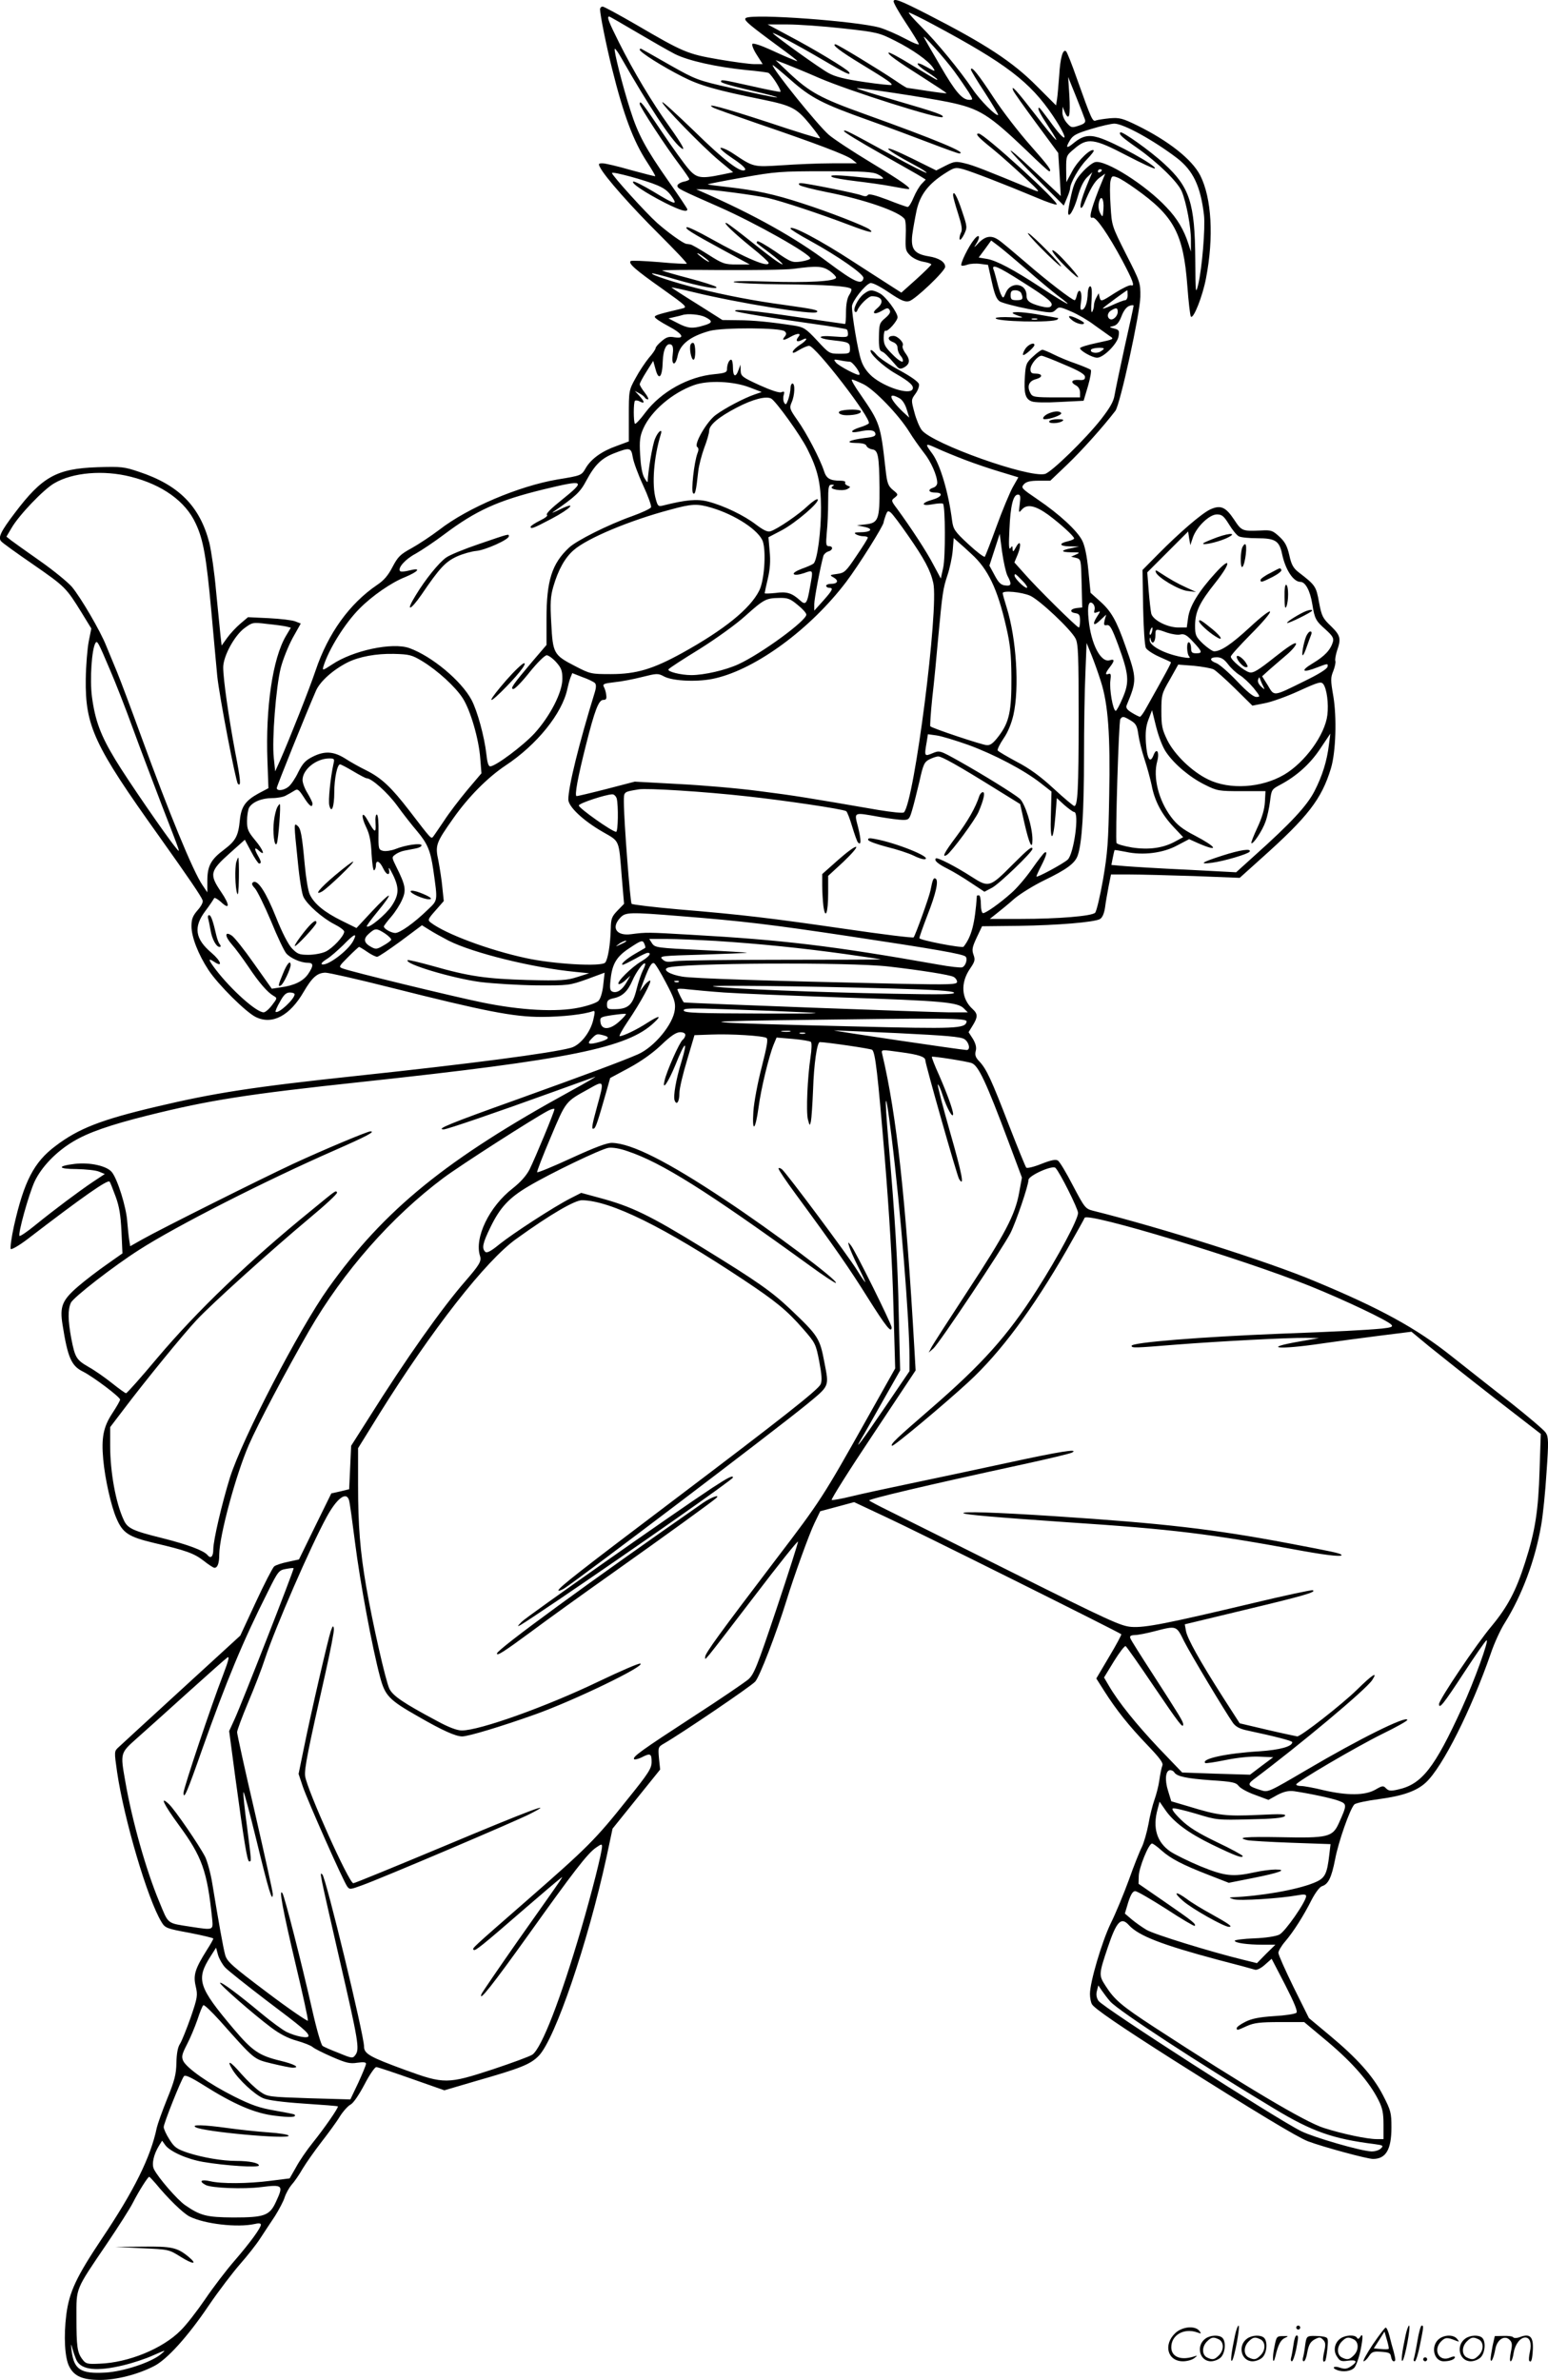 <?xml version="1.0" encoding="UTF-8"?>
<svg xmlns="http://www.w3.org/2000/svg" version="1.0" viewBox="0 0 780.476 1199.732" preserveAspectRatio="xMidYMid meet">
  <g transform="translate(-0.459,1200.325) scale(0.1,-0.1)" fill="#000000" stroke="none">
    <path d="M4510 11996 c0 -8 27 -56 61 -107 34 -51 63 -99 66 -107 4 -8 -25 3 -68 26 -41 22 -99 47 -129 56 -118 33 -635 71 -674 49 -14 -8 4 -25 110 -104 168 -124 166 -123 124 -105 -19 7 -71 30 -114 50 -44 20 -83 33 -88 28 -4 -4 5 -29 22 -55 l30 -47 -43 0 c-23 0 -104 11 -180 24 -156 27 -176 35 -417 176 -85 49 -160 90 -167 90 -7 0 -13 -6 -13 -14 0 -26 31 -182 61 -301 57 -229 106 -362 176 -469 24 -37 43 -69 41 -71 -2 -1 -57 13 -123 31 -65 19 -130 34 -142 34 -21 0 -23 -2 -12 -22 24 -47 158 -198 297 -336 79 -79 142 -145 139 -148 -2 -2 -66 1 -140 8 -75 6 -139 9 -143 5 -12 -12 23 -43 159 -139 125 -89 129 -93 101 -100 -118 -28 -139 -34 -138 -43 1 -6 31 -26 67 -45 74 -39 89 -66 32 -57 -28 5 -41 1 -65 -20 -16 -13 -30 -29 -30 -35 0 -5 -15 -28 -34 -49 -18 -22 -49 -68 -67 -102 -34 -61 -34 -64 -34 -191 l0 -128 -62 -23 c-74 -26 -128 -65 -155 -111 -22 -38 -22 -38 -144 -58 -193 -33 -451 -142 -594 -253 -41 -31 -104 -73 -140 -93 -57 -31 -69 -43 -96 -94 -22 -43 -44 -69 -79 -92 -138 -94 -246 -243 -309 -430 -32 -95 -130 -342 -180 -456 l-24 -53 -7 68 c-10 91 11 357 35 453 11 43 38 110 60 151 l41 73 -28 11 c-15 6 -75 13 -133 16 l-105 5 -39 -33 c-21 -18 -51 -50 -66 -71 l-28 -39 -6 53 c-3 29 -13 129 -22 221 -8 93 -24 202 -34 244 -48 184 -153 291 -355 358 -74 25 -89 27 -210 23 -205 -7 -278 -48 -416 -231 -70 -92 -85 -123 -69 -142 6 -8 80 -61 163 -118 160 -111 165 -116 243 -242 l49 -80 -13 -65 c-7 -36 -14 -121 -15 -190 -3 -237 42 -334 368 -790 150 -211 213 -303 221 -325 4 -9 -7 -30 -25 -50 -25 -29 -31 -45 -31 -81 0 -54 34 -142 86 -221 48 -73 190 -214 239 -237 83 -40 171 7 241 128 42 72 68 95 109 96 17 0 163 -33 325 -74 484 -122 624 -149 765 -149 104 0 217 13 259 29 11 4 11 -4 2 -43 -15 -65 -67 -130 -114 -142 -99 -27 -513 -81 -1077 -141 -526 -56 -718 -86 -1010 -155 -280 -66 -394 -110 -511 -199 -108 -81 -158 -177 -209 -403 -13 -59 -20 -112 -16 -116 4 -4 41 17 82 48 284 218 405 302 416 292 3 -3 16 -36 30 -74 19 -51 26 -95 30 -178 l5 -110 -78 -55 c-43 -30 -109 -80 -146 -112 -80 -69 -93 -101 -78 -193 26 -165 44 -207 103 -236 53 -27 187 -128 187 -141 0 -6 -18 -37 -39 -69 -45 -68 -56 -123 -46 -232 9 -100 40 -236 66 -296 32 -76 61 -95 191 -126 162 -38 201 -52 250 -90 24 -19 48 -35 54 -35 16 0 24 24 24 68 1 94 83 399 149 551 46 106 187 372 304 576 173 299 415 574 677 770 90 67 457 302 528 339 17 9 32 12 32 8 0 -13 -96 -244 -125 -303 -17 -33 -46 -65 -85 -96 -119 -92 -195 -250 -165 -342 8 -26 -4 -45 -75 -127 -116 -133 -297 -388 -486 -689 l-89 -140 -5 -110 -5 -109 -45 -11 -45 -10 -82 -167 -81 -166 -55 -12 c-30 -6 -61 -16 -70 -23 -8 -7 -50 -88 -93 -181 l-78 -168 -296 -271 c-162 -148 -305 -280 -317 -291 -23 -21 -23 -21 -8 -126 35 -238 154 -642 224 -756 18 -30 26 -33 140 -54 67 -13 121 -26 121 -29 0 -4 -14 -29 -32 -57 -59 -94 -70 -126 -57 -182 11 -47 10 -57 -25 -159 -21 -59 -45 -119 -54 -133 -11 -16 -17 -49 -18 -95 -1 -58 -9 -90 -47 -183 -25 -62 -48 -127 -52 -145 -31 -149 -115 -318 -277 -559 -128 -192 -164 -267 -179 -382 -14 -110 -8 -220 15 -263 25 -49 68 -67 156 -67 80 0 188 27 270 69 66 33 171 149 277 306 51 75 123 169 159 210 36 41 82 99 101 129 20 30 53 81 74 112 20 32 43 75 49 95 7 21 23 49 35 63 13 14 38 50 55 80 18 30 61 91 95 135 34 44 77 102 93 129 17 27 42 54 54 60 14 7 42 48 70 101 26 50 53 89 60 88 7 0 87 -27 178 -59 l165 -58 160 47 c227 65 274 84 316 127 83 86 247 569 341 999 l31 146 120 149 120 149 -6 57 c-5 56 -4 57 27 75 88 51 435 286 458 311 23 25 106 242 158 409 35 115 115 337 141 390 l29 60 86 23 85 23 164 -77 c141 -65 1174 -580 1183 -589 2 -2 -25 -53 -61 -113 l-65 -110 40 -63 c61 -96 124 -175 216 -271 64 -67 83 -92 77 -105 -4 -10 -11 -43 -15 -73 -4 -30 -16 -75 -25 -100 -9 -25 -23 -80 -30 -122 -8 -42 -23 -94 -33 -115 -11 -21 -41 -96 -66 -167 -26 -71 -67 -170 -92 -220 -44 -92 -104 -294 -104 -354 0 -18 4 -42 10 -52 11 -21 144 -112 410 -281 414 -262 625 -389 679 -410 77 -29 299 -89 328 -89 65 0 93 47 93 159 0 74 -3 85 -42 161 -50 97 -130 187 -272 305 l-102 85 -77 155 c-42 86 -77 164 -77 174 0 9 15 35 34 57 42 49 94 131 134 211 19 36 40 64 52 68 32 10 48 44 66 135 16 87 75 255 97 277 7 7 63 19 125 27 120 16 190 41 236 84 84 78 228 365 327 650 17 51 49 121 71 155 86 138 153 316 183 492 9 50 21 169 27 266 11 156 10 179 -4 200 -8 13 -87 80 -174 149 -88 68 -224 176 -304 239 -175 139 -357 239 -687 376 -235 99 -773 269 -1118 355 -38 10 -42 15 -101 127 -33 64 -67 121 -76 126 -11 7 -35 2 -83 -17 -37 -15 -71 -23 -76 -19 -4 4 -43 100 -87 213 -89 231 -113 283 -149 322 -20 20 -24 33 -19 53 5 18 0 37 -14 61 l-22 34 21 34 c26 42 26 58 0 82 -58 52 -63 133 -13 205 24 35 26 44 17 69 -9 25 -7 38 16 87 l27 57 185 2 c197 3 378 18 409 34 12 7 21 26 26 58 3 26 12 74 18 107 l12 60 94 0 c52 0 199 -4 325 -8 l230 -9 110 99 c234 209 303 298 350 453 25 83 30 257 12 364 -14 80 -14 93 0 127 8 21 13 44 10 51 -2 7 2 30 9 52 21 60 17 76 -31 123 -41 39 -47 50 -60 120 -15 82 -18 86 -105 153 -25 20 -35 38 -45 85 -11 47 -22 67 -50 93 -34 31 -41 34 -93 31 -95 -4 -97 -3 -136 56 -42 63 -68 74 -120 50 -44 -21 -155 -117 -261 -224 l-80 -81 3 -187 c2 -103 8 -196 14 -206 5 -10 35 -30 66 -44 32 -14 58 -26 60 -28 3 -3 -29 -61 -125 -232 -13 -24 -27 -43 -31 -43 -4 0 -22 9 -40 20 -25 15 -32 25 -27 38 52 125 52 135 -6 298 -45 129 -72 176 -127 225 l-49 44 -11 112 c-7 73 -18 126 -31 151 -25 50 -115 133 -224 207 -82 56 -86 59 -70 77 12 13 31 18 75 18 l58 0 87 83 c71 68 178 187 241 269 24 30 125 495 126 575 1 71 -1 76 -72 215 -72 143 -72 143 -78 244 -4 56 -4 113 0 127 6 24 9 25 33 16 15 -5 56 -31 92 -57 195 -138 242 -226 262 -490 6 -81 14 -151 18 -155 13 -13 59 103 76 193 40 206 29 404 -29 519 -42 81 -158 173 -318 252 -74 36 -89 40 -138 36 -30 -3 -62 -8 -70 -11 -17 -7 -21 1 -97 214 -24 69 -48 129 -53 134 -16 16 -30 -32 -35 -121 -4 -48 -8 -102 -11 -120 l-5 -31 -97 97 c-122 123 -258 212 -555 364 -133 68 -167 81 -167 63z m201 -117 c366 -196 487 -288 602 -459 88 -132 73 -152 -18 -24 -26 35 -48 64 -51 64 -11 0 0 -24 46 -94 71 -108 47 -86 -65 59 -94 121 -125 156 -112 122 3 -9 56 -83 117 -166 l110 -149 7 -108 6 -109 -139 130 c-165 155 -147 121 30 -54 l124 -124 16 38 c9 20 16 43 16 49 1 28 45 105 82 143 23 24 40 45 37 48 -13 13 -78 -49 -107 -102 l-31 -58 -1 67 c0 66 0 67 42 102 65 56 98 52 264 -35 75 -39 138 -68 141 -65 13 12 -206 133 -284 156 -50 15 -81 8 -123 -26 -38 -32 -45 -28 -21 12 15 25 33 35 107 57 49 15 102 27 117 27 46 0 198 -84 315 -173 82 -63 120 -142 137 -289 7 -65 -10 -268 -29 -348 -13 -53 -14 -48 -15 125 -2 284 -28 365 -156 482 -71 66 -214 167 -222 159 -9 -9 8 -25 90 -82 100 -71 200 -168 220 -216 23 -55 47 -183 46 -247 l0 -56 -13 40 c-22 69 -56 127 -110 183 -105 113 -308 241 -360 228 -13 -3 -41 -25 -63 -49 -33 -36 -44 -58 -57 -115 -9 -39 -16 -79 -16 -89 0 -37 30 12 49 81 12 43 29 78 46 95 l27 26 -17 -40 c-31 -74 -47 -125 -42 -137 2 -7 10 0 17 17 30 74 53 114 79 133 l28 20 -33 -81 c-41 -106 -51 -149 -31 -141 17 6 79 -84 150 -216 53 -100 65 -132 45 -125 -8 3 -45 -15 -83 -39 -68 -44 -70 -44 -76 -23 l-5 22 -12 -22 c-7 -12 -12 -30 -12 -40 0 -10 -4 -24 -9 -32 -5 -7 -6 17 -3 58 3 49 1 71 -7 71 -6 0 -11 -15 -12 -32 -1 -47 -12 -81 -28 -86 -10 -3 -11 6 -6 41 8 49 -10 76 -21 32 -3 -14 -8 -25 -11 -25 -13 0 -138 96 -243 187 -63 54 -126 107 -140 116 -37 26 -67 21 -102 -15 -21 -23 -26 -25 -14 -8 26 39 19 60 -8 26 -28 -34 -72 -124 -64 -131 3 -3 16 -1 30 4 14 5 43 7 65 4 l39 -5 19 -85 c14 -64 24 -88 40 -99 13 -8 77 -25 143 -38 116 -22 121 -22 139 -5 17 17 20 17 78 -8 33 -14 85 -44 115 -67 31 -22 67 -48 80 -57 23 -15 22 -16 -63 -34 -48 -10 -87 -22 -87 -27 0 -13 62 -48 86 -48 32 0 101 69 108 107 5 29 3 34 -22 40 -27 7 -27 7 -3 13 16 4 28 18 40 49 10 27 25 47 39 52 12 5 22 5 22 1 0 -4 -20 -97 -45 -207 -24 -110 -47 -220 -51 -244 -5 -32 -23 -63 -67 -120 -79 -101 -252 -269 -284 -277 -82 -21 -567 152 -621 221 -11 14 -28 54 -37 89 -17 63 -17 64 5 94 12 16 20 38 18 48 -2 12 -39 38 -97 70 -52 28 -104 63 -117 79 -13 16 -26 26 -29 23 -12 -12 59 -80 125 -118 73 -42 95 -63 85 -80 -17 -28 -139 11 -203 65 -27 24 -46 51 -56 83 -16 46 -46 225 -46 270 0 26 65 109 92 118 11 3 45 -14 93 -46 62 -42 82 -50 103 -45 30 7 182 152 182 173 0 25 -32 45 -83 53 -72 12 -91 36 -83 108 4 30 14 86 22 124 18 79 59 133 144 187 46 29 51 31 92 20 42 -12 199 -72 371 -144 49 -21 93 -36 99 -34 19 7 -366 358 -393 358 -20 0 -4 -18 71 -78 43 -35 115 -100 161 -143 79 -74 81 -78 44 -63 -247 102 -303 124 -346 134 -45 11 -53 10 -97 -12 l-47 -24 -119 59 c-170 84 -162 59 12 -33 34 -18 60 -35 58 -38 -3 -2 -83 38 -178 91 -218 119 -238 130 -238 119 0 -5 82 -55 183 -112 100 -57 193 -109 205 -117 l24 -15 -20 -21 c-12 -12 -30 -43 -41 -69 -11 -27 -24 -48 -30 -48 -5 0 -51 16 -101 36 -64 24 -95 32 -100 24 -5 -7 -15 -8 -33 -1 -29 11 -278 61 -304 61 -11 0 -14 -3 -7 -10 5 -5 66 -21 136 -35 195 -38 371 -100 394 -137 5 -7 7 -45 5 -85 -2 -66 -1 -74 22 -97 15 -15 43 -28 66 -32 23 -4 41 -10 41 -14 0 -3 -34 -37 -75 -74 l-76 -68 -67 43 c-37 23 -116 75 -177 114 -164 107 -315 187 -315 166 0 -4 44 -32 98 -61 145 -80 274 -170 270 -189 -7 -37 -45 -20 -176 78 -166 125 -377 243 -642 359 l-25 11 25 0 c42 1 270 -29 337 -44 73 -17 263 -80 410 -136 100 -38 129 -44 101 -22 -22 17 -207 89 -338 131 -144 47 -235 66 -374 82 -55 6 -101 12 -103 14 -2 1 77 17 174 34 167 30 193 32 416 32 197 0 243 -3 268 -16 17 -8 28 -18 26 -21 -3 -3 -51 0 -107 6 -122 13 -171 14 -150 2 8 -5 62 -14 120 -21 58 -7 139 -18 180 -26 41 -8 79 -14 84 -14 23 0 -32 39 -187 133 -93 56 -190 120 -214 141 -57 50 -283 330 -283 351 0 3 40 -30 89 -73 105 -93 162 -122 398 -206 98 -35 237 -87 310 -115 73 -28 137 -51 143 -51 49 0 -113 68 -478 199 -220 79 -274 109 -375 203 l-72 68 50 -19 c28 -11 104 -42 170 -71 153 -66 609 -210 622 -197 9 10 -32 24 -234 83 -111 32 -200 60 -198 62 5 6 347 -46 460 -69 159 -33 203 -61 397 -246 58 -57 109 -103 112 -103 17 0 -3 27 -95 131 -56 63 -139 170 -184 239 -77 118 -115 165 -115 142 0 -5 32 -58 71 -117 38 -59 68 -109 66 -111 -9 -9 -91 73 -129 130 -64 95 -181 237 -259 315 -39 39 -67 71 -62 71 5 0 61 -27 124 -61z m-1497 -38 c73 -43 160 -93 193 -110 68 -34 206 -65 361 -81 57 -5 107 -12 111 -14 19 -12 71 -96 59 -96 -7 0 -74 13 -148 30 -153 34 -150 33 -150 21 0 -5 53 -21 118 -36 64 -15 131 -31 147 -36 65 -19 -52 3 -219 42 -164 37 -174 41 -305 115 -75 43 -139 79 -143 81 -5 2 -8 0 -8 -4 0 -13 116 -86 215 -136 88 -45 169 -68 406 -116 145 -30 170 -43 235 -122 31 -38 55 -71 53 -73 -2 -3 -119 33 -259 80 -230 75 -325 101 -280 75 8 -5 107 -40 220 -79 299 -102 452 -160 480 -182 l25 -20 -125 0 c-69 0 -183 -5 -254 -10 -144 -9 -141 -10 -243 58 -28 19 -58 32 -65 30 -7 -3 20 -26 60 -53 47 -31 69 -52 63 -58 -19 -19 -104 46 -257 196 -85 82 -157 148 -160 145 -8 -8 203 -225 286 -294 l71 -59 -58 -12 c-106 -22 -127 -18 -168 30 -20 23 -80 106 -133 185 -96 143 -112 164 -112 141 0 -14 132 -216 201 -307 27 -36 49 -68 49 -72 0 -4 -13 -10 -30 -13 -16 -4 -30 -13 -30 -20 0 -14 10 -19 210 -107 184 -81 460 -237 460 -259 0 -5 -21 -12 -46 -16 -45 -6 -50 -5 -131 51 -46 31 -86 54 -90 51 -3 -4 -4 -8 -2 -10 2 -2 32 -25 67 -51 63 -48 84 -73 35 -41 -16 10 -77 57 -136 104 -59 47 -113 88 -120 90 -22 7 36 -49 126 -122 48 -38 87 -74 87 -79 0 -25 -110 21 -293 123 -59 33 -113 59 -119 57 -15 -5 22 -28 182 -115 l135 -73 -65 0 c-62 0 -71 3 -145 50 -44 28 -84 51 -90 51 -5 1 -14 2 -20 3 -16 2 -94 58 -148 106 -56 50 -227 239 -227 251 0 10 171 -37 229 -62 42 -18 59 -34 82 -71 16 -28 -1 -22 -100 38 -50 30 -97 54 -103 52 -16 -6 61 -57 159 -107 80 -40 113 -49 113 -33 0 4 -43 68 -95 142 -115 164 -154 236 -193 360 -39 121 -84 301 -78 307 2 3 17 -17 32 -44 141 -247 251 -413 298 -452 32 -27 14 8 -55 105 -87 121 -181 278 -254 424 -52 104 -62 130 -49 130 3 0 65 -36 138 -79z m1041 19 c173 -19 183 -22 262 -62 90 -45 168 -101 191 -135 14 -22 13 -22 -32 3 -62 35 -59 14 4 -26 28 -18 50 -34 50 -37 0 -5 5 -8 -128 72 -61 38 -114 66 -117 63 -7 -7 38 -40 177 -128 64 -41 116 -75 115 -77 -2 -1 -45 4 -97 12 -52 8 -98 15 -101 15 -4 0 -31 17 -60 37 -80 54 -292 183 -302 183 -22 0 23 -35 132 -101 133 -81 156 -97 150 -104 -3 -2 -65 4 -138 15 -96 14 -145 26 -179 45 -41 22 -259 178 -280 200 -14 14 115 -54 243 -129 125 -74 153 -87 140 -66 -9 15 -178 117 -300 181 l-110 59 100 0 c55 0 181 -9 280 -20z m560 -215 c28 -38 61 -87 74 -107 22 -37 22 -38 3 -38 -36 0 -70 39 -147 172 -43 73 -80 138 -82 143 -10 22 104 -105 152 -170z m660 -245 c4 -14 -3 -21 -31 -30 -36 -12 -39 -11 -61 14 -13 15 -23 39 -22 54 l1 27 12 -29 c21 -46 28 -15 22 87 l-6 92 40 -99 c22 -54 42 -107 45 -116z m85 -254 c0 -3 -4 -8 -10 -11 -5 -3 -10 -1 -10 4 0 6 5 11 10 11 6 0 10 -2 10 -4z m8 -197 c-3 -42 -4 -43 -16 -21 -8 14 -11 35 -7 54 10 44 27 20 23 -33z m-388 -304 c58 -51 128 -109 155 -130 93 -69 60 -54 -84 40 -136 89 -222 135 -270 143 l-42 7 32 43 31 43 37 -28 c20 -15 83 -68 141 -118z m-1600 39 c0 -3 -13 4 -30 16 -16 12 -30 24 -30 26 0 3 14 -4 30 -16 17 -12 30 -24 30 -26z m607 -46 c18 -13 33 -28 33 -34 0 -19 -144 -27 -349 -20 -116 4 -179 2 -166 -3 11 -5 121 -10 245 -11 219 -2 332 -9 346 -23 4 -3 -1 -18 -10 -31 -10 -16 -16 -47 -16 -86 0 -33 -2 -60 -5 -60 -3 0 -111 16 -241 35 -217 32 -325 43 -312 30 6 -6 189 -36 398 -65 85 -12 158 -24 163 -27 4 -2 7 -13 7 -23 0 -17 -6 -18 -72 -13 -89 8 -87 -11 3 -20 73 -8 79 -11 79 -43 0 -22 -4 -24 -52 -24 -52 0 -53 1 -114 67 -57 61 -67 67 -116 75 -117 18 -207 27 -282 27 l-79 1 -128 81 c-71 44 -129 82 -129 83 0 2 51 -9 113 -24 222 -54 604 -116 620 -100 11 10 -15 15 -163 36 -149 20 -297 48 -440 84 -111 28 -235 68 -228 75 2 2 55 -11 118 -30 124 -36 222 -54 205 -38 -5 5 -66 25 -135 43 -69 18 -130 36 -137 39 -6 3 124 5 290 3 166 -1 334 1 372 6 118 16 146 14 182 -10z m969 -54 c138 -87 163 -109 147 -125 -7 -7 -23 -7 -54 1 -54 15 -69 26 -69 55 0 61 -80 71 -104 13 -12 -29 -14 -30 -23 -12 -6 10 -15 40 -21 65 -7 26 -14 54 -18 63 -12 31 23 16 142 -60z m-2 -60 c11 -28 7 -34 -24 -34 -25 0 -30 4 -30 25 0 20 5 25 24 25 13 0 27 -7 30 -16z m536 -9 c0 -14 -6 -25 -12 -25 -7 0 -38 -12 -68 -26 -30 -14 -50 -20 -44 -14 12 12 117 89 122 90 1 0 2 -11 2 -25z m-50 -84 c0 -22 -25 -45 -40 -36 -16 10 -12 33 8 44 25 15 32 13 32 -8z m-2080 -26 c40 -20 38 -30 -9 -43 -55 -17 -80 -14 -131 13 l-45 23 30 7 c17 4 35 8 40 10 27 9 89 3 115 -10z m401 -72 c10 -9 9 -16 -1 -28 -16 -19 -3 -19 30 0 35 20 57 20 40 0 -17 -21 -7 -29 19 -15 33 17 24 -3 -11 -25 -17 -11 -34 -26 -36 -34 -3 -10 6 -8 30 7 20 12 43 22 52 22 32 0 315 -367 301 -391 -3 -4 -24 -14 -45 -20 -48 -15 -54 -31 -7 -22 55 12 81 9 85 -9 3 -13 -8 -18 -55 -23 -78 -10 -102 -24 -42 -25 31 0 49 -5 52 -14 3 -8 16 -16 29 -18 30 -4 35 -31 37 -193 1 -160 -6 -178 -69 -185 l-45 -5 39 -8 c47 -10 32 -27 -24 -27 -26 0 -31 -3 -20 -10 8 -5 25 -10 38 -10 12 0 22 -3 22 -7 0 -5 -26 -46 -58 -93 -53 -79 -60 -85 -97 -90 -38 -5 -39 -6 -17 -18 27 -16 20 -32 -14 -32 -13 0 -24 -4 -24 -10 0 -5 7 -10 15 -10 23 0 18 -11 -30 -65 l-45 -50 0 33 c0 27 31 190 46 243 3 9 14 19 24 22 24 6 27 27 4 27 -15 0 -16 9 -11 68 4 37 7 106 7 155 0 76 2 87 18 87 14 0 14 -2 3 -9 -21 -14 52 -26 76 -13 17 10 17 11 1 17 -10 4 -15 11 -12 16 3 5 -7 9 -23 9 -54 0 -72 11 -84 49 -19 59 -88 192 -134 256 -40 57 -41 62 -29 90 16 36 18 95 4 95 -5 0 -10 -11 -10 -24 0 -12 -5 -38 -11 -56 -10 -27 -13 -30 -21 -16 -5 9 -6 26 -2 38 5 17 3 20 -12 14 -11 -4 -51 9 -111 36 -87 40 -93 45 -94 73 l-1 30 -10 -27 c-14 -40 -28 -34 -28 12 0 22 -4 40 -9 40 -11 0 -21 -25 -21 -49 0 -15 -12 -19 -63 -24 -132 -12 -270 -89 -349 -194 -25 -34 -49 -59 -52 -56 -8 8 -8 108 0 116 4 3 15 2 25 -4 26 -13 24 -1 -3 29 l-23 25 22 -12 c12 -6 25 -16 28 -21 3 -6 11 -10 16 -10 6 0 -1 15 -15 33 -15 19 -26 38 -26 43 0 6 15 34 34 64 l34 54 12 -43 c16 -60 34 -39 36 40 2 63 21 98 44 84 8 -5 10 -22 6 -52 -7 -53 14 -57 25 -4 12 59 64 99 161 126 67 18 360 17 379 -2z m1609 -88 c0 -2 -9 -9 -19 -15 -21 -11 -54 -3 -45 11 5 9 64 13 64 4z m-1281 -65 c14 0 57 -58 48 -66 -6 -7 -103 44 -117 61 -14 17 -13 18 19 12 18 -4 41 -7 50 -7z m70 -114 c56 -29 175 -152 229 -238 20 -33 54 -80 74 -106 36 -44 68 -117 68 -153 0 -10 -9 -21 -20 -24 -30 -10 -24 -25 11 -25 42 0 33 -22 -16 -36 -58 -16 -57 -34 1 -23 26 5 50 6 53 3 12 -12 13 -269 1 -323 l-12 -54 -37 69 c-34 66 -115 189 -183 282 -31 41 -31 43 -12 57 18 15 18 16 -9 38 -25 21 -30 34 -38 108 -25 223 -28 231 -125 372 -30 42 -50 77 -44 77 6 0 32 -11 59 -24z m-574 -16 l60 -23 -35 -12 c-53 -18 -150 -69 -196 -103 -46 -33 -113 -150 -94 -162 7 -5 8 -15 1 -32 -17 -46 -33 -190 -22 -201 10 -10 15 9 26 110 3 29 17 82 30 118 14 36 25 75 25 86 0 30 48 70 138 117 82 43 149 60 175 46 25 -15 147 -184 182 -254 53 -105 68 -171 69 -295 1 -118 -19 -269 -38 -283 -6 -5 -33 -17 -59 -26 -29 -11 -45 -22 -40 -27 6 -6 26 -3 51 5 48 17 47 20 30 -73 -14 -81 -21 -91 -50 -64 -41 37 -66 45 -124 37 -30 -3 -54 -4 -54 -1 0 3 7 36 16 74 11 47 14 89 9 138 l-6 70 67 35 c71 38 194 143 181 156 -4 4 -26 -11 -50 -33 -43 -42 -154 -118 -188 -128 -14 -5 -36 6 -73 34 -60 46 -161 95 -242 116 -55 14 -110 9 -226 -20 -24 -6 -27 -4 -37 32 -21 73 -10 212 25 326 11 34 -14 16 -29 -22 -13 -31 -35 -162 -37 -216 -1 -5 -8 4 -17 20 -11 19 -18 62 -21 116 -4 71 -1 94 16 132 39 88 146 180 256 219 70 25 198 20 281 -12z m754 -54 c15 -8 29 -30 37 -56 l13 -42 -31 28 c-70 67 -80 104 -19 70z m331 -311 c47 -18 126 -45 177 -60 l92 -28 -29 -51 c-15 -28 -52 -116 -81 -196 -29 -80 -56 -149 -59 -153 -4 -4 -41 24 -83 63 -69 64 -76 75 -82 118 -18 142 -60 283 -99 337 -40 54 -38 56 21 29 32 -15 96 -41 143 -59z m-1675 13 c4 -24 27 -87 52 -141 25 -54 43 -104 40 -111 -3 -7 -46 -27 -96 -45 -121 -43 -278 -122 -317 -158 -87 -81 -114 -167 -114 -359 l0 -132 -71 -83 c-98 -116 -114 -139 -96 -139 8 0 45 38 82 85 38 47 76 85 86 85 9 0 31 -16 48 -35 26 -29 31 -44 31 -84 0 -68 -62 -188 -140 -274 -58 -63 -197 -167 -224 -167 -9 0 -15 21 -19 60 -10 89 -45 218 -75 275 -52 97 -200 220 -313 261 -86 31 -286 -12 -391 -83 -46 -30 -49 -31 -43 -10 26 86 109 219 182 292 63 64 161 132 230 159 69 29 83 49 23 34 -22 -6 -44 -8 -48 -4 -14 15 25 60 78 88 30 17 96 61 145 98 160 120 270 170 499 226 211 51 217 47 89 -56 -49 -39 -77 -67 -71 -72 7 -4 -8 -16 -35 -29 -26 -13 -47 -27 -47 -31 0 -13 12 -9 105 40 97 51 134 91 44 48 -30 -15 -46 -21 -36 -14 114 79 137 100 168 159 43 80 77 113 142 138 77 30 84 28 92 -21z m-2531 -98 c159 -40 276 -124 327 -235 39 -82 54 -170 79 -442 11 -125 25 -273 30 -328 10 -99 93 -531 104 -543 17 -16 14 19 -14 162 -32 171 -60 365 -60 425 0 56 56 159 106 197 41 30 42 31 115 22 41 -4 84 -10 97 -13 l23 -6 -25 -42 c-67 -114 -103 -362 -93 -629 l5 -138 -51 -27 c-65 -36 -86 -66 -93 -133 -8 -82 -21 -105 -80 -150 -67 -50 -84 -83 -84 -157 l0 -58 -25 37 c-48 71 -168 363 -310 753 -48 132 -102 276 -120 320 -18 44 -43 104 -55 133 -29 74 -128 243 -173 297 -21 24 -93 83 -160 130 -67 47 -133 94 -146 104 l-24 19 26 44 c37 64 161 194 215 225 93 55 249 68 386 33z m4482 -137 c-6 -47 -6 -47 11 -28 26 29 68 20 133 -27 62 -46 130 -108 130 -119 0 -4 -13 -10 -30 -14 -49 -11 -45 -25 7 -26 l48 -1 -38 -8 c-56 -11 -57 -20 -1 -21 44 0 46 -1 24 -11 l-25 -11 25 -6 c25 -7 25 -8 28 -128 l3 -122 -28 -3 c-34 -4 -37 -22 -5 -26 18 -3 22 -10 22 -38 0 -19 -3 -34 -6 -34 -10 0 -217 205 -275 272 l-50 56 17 41 c20 50 13 77 -9 36 -13 -24 -16 -26 -17 -10 0 17 -2 18 -11 5 -8 -11 -9 16 -5 95 5 119 19 175 43 175 12 0 14 -9 9 -47z m-1555 -19 c122 -36 241 -115 260 -171 17 -54 7 -199 -19 -248 -46 -91 -176 -196 -387 -313 -149 -82 -232 -107 -361 -107 -99 0 -104 1 -179 40 -109 56 -113 64 -121 215 -6 103 -4 136 10 185 25 86 59 147 103 185 68 60 283 150 487 204 109 30 136 31 207 10z m991 -139 c83 -119 114 -177 128 -240 29 -129 -96 -1105 -148 -1157 -5 -5 -60 1 -128 12 -353 61 -425 73 -599 95 -104 14 -289 30 -410 36 l-220 12 -142 -37 c-78 -20 -146 -36 -151 -36 -12 0 6 96 47 258 44 175 64 227 87 227 15 0 18 6 15 25 -1 14 -7 32 -12 41 -7 14 1 17 52 23 33 3 96 15 139 26 76 19 82 20 113 3 46 -24 176 -29 258 -9 208 48 481 250 660 486 62 82 189 284 189 301 0 4 5 20 10 34 9 24 12 25 26 14 9 -7 48 -59 86 -114z m1619 55 c17 -28 39 -55 49 -60 10 -6 52 -10 92 -10 93 0 113 -13 127 -81 17 -79 57 -139 92 -139 25 0 49 -44 60 -112 12 -75 17 -84 69 -130 33 -30 40 -42 35 -60 -12 -41 -41 -72 -101 -108 -67 -40 -53 -51 25 -20 49 19 52 19 49 3 -2 -12 -44 -38 -118 -74 -158 -78 -150 -77 -183 -21 l-29 46 34 31 c18 16 58 50 87 75 30 25 52 52 50 59 -3 9 -40 -15 -108 -69 -83 -66 -108 -81 -127 -76 -28 7 -94 63 -94 79 0 7 46 57 101 113 56 56 100 107 97 114 -2 7 -45 -26 -101 -78 -92 -85 -146 -122 -181 -122 -8 0 -33 17 -56 38 -37 36 -40 43 -40 93 1 70 22 114 104 217 79 100 78 134 -2 46 -84 -92 -129 -166 -137 -224 l-7 -50 -42 0 c-56 0 -128 37 -137 70 -3 14 -9 66 -13 116 l-7 92 103 103 103 103 5 -34 6 -35 13 39 c19 54 83 116 121 116 25 0 35 -8 61 -50z m-1117 -259 c23 -43 20 -53 -11 -49 -22 2 -34 14 -54 52 l-26 48 26 80 26 80 12 -91 c7 -49 19 -104 27 -120z m-181 109 c83 -75 131 -176 174 -364 21 -90 26 -138 27 -256 1 -172 -11 -227 -63 -296 -28 -37 -43 -49 -62 -47 -23 1 -275 85 -284 95 -2 2 2 67 10 144 9 76 22 213 30 304 21 225 24 246 47 315 11 33 23 88 26 123 l5 63 26 -23 c14 -12 43 -38 64 -58z m257 -135 c19 -19 28 -35 21 -35 -13 0 -61 48 -61 61 0 14 4 11 40 -26z m39 -75 c49 -23 204 -169 228 -215 14 -26 16 -84 16 -405 0 -355 -5 -440 -22 -440 -4 0 -51 39 -104 88 -66 61 -122 102 -186 135 -50 27 -93 52 -96 57 -3 5 10 32 29 60 22 31 40 76 50 119 31 136 15 386 -34 542 -11 35 -20 67 -20 72 0 15 96 6 139 -13z m-1173 -46 c24 -19 44 -41 44 -49 0 -31 -227 -197 -342 -250 -65 -30 -173 -55 -238 -55 -53 0 -123 18 -115 29 2 5 73 51 156 102 86 54 186 126 232 168 94 84 104 89 171 90 42 1 55 -4 92 -35z m1497 -25 c-4 -16 -2 -18 13 -12 18 7 18 6 1 -20 -27 -42 -20 -54 14 -21 l31 29 -8 -28 c-5 -24 -4 -28 12 -25 15 2 25 -16 57 -102 53 -145 57 -184 22 -265 -15 -36 -31 -65 -35 -65 -14 0 -33 110 -27 153 4 30 2 37 -9 33 -19 -7 -17 4 6 34 25 32 25 43 0 35 -45 -14 -95 81 -107 207 -7 68 1 96 21 79 8 -7 12 -21 9 -32z m290 -109 c-3 -12 -8 -19 -11 -16 -5 6 5 36 12 36 2 0 2 -9 -1 -20z m76 -6 c25 -8 55 -13 68 -9 18 4 32 -3 63 -37 47 -50 49 -58 15 -58 -20 0 -25 5 -25 24 0 14 -4 28 -10 31 -14 8 -13 -58 1 -72 8 -8 -3 -8 -38 -2 -89 17 -164 57 -162 87 1 15 2 15 6 -1 7 -26 23 -10 23 24 0 34 1 34 59 13z m-5330 -187 c27 -62 79 -195 116 -297 37 -102 104 -277 147 -390 98 -253 94 -240 69 -210 -45 54 -245 344 -305 444 -74 122 -102 197 -118 318 -11 86 -1 239 18 270 9 14 14 4 73 -135z m4996 -59 c37 -115 48 -272 42 -577 -4 -230 -8 -287 -31 -421 -15 -85 -33 -161 -40 -168 -17 -17 -187 -31 -376 -31 l-155 0 34 27 c19 15 60 48 90 75 31 26 98 67 149 92 116 56 158 87 171 128 21 62 31 225 31 493 0 149 3 339 7 423 l6 153 24 -59 c13 -32 35 -93 48 -135z m-3421 102 c77 -47 167 -129 204 -187 39 -61 81 -206 88 -303 l6 -75 -72 -85 c-39 -47 -92 -116 -117 -155 -26 -38 -50 -74 -55 -80 -10 -11 -8 -14 -119 131 -92 119 -139 164 -218 204 -33 16 -81 43 -107 60 -58 36 -103 39 -164 8 -36 -18 -50 -34 -72 -78 -14 -30 -36 -62 -48 -72 -24 -20 -60 -24 -60 -7 0 9 144 367 198 491 21 47 86 105 159 142 58 29 145 45 233 43 78 -2 91 -5 144 -37z m4062 -15 c14 -19 41 -44 59 -55 18 -11 49 -40 70 -65 34 -43 35 -45 14 -45 -15 0 -47 26 -98 80 -42 44 -88 84 -103 90 -37 13 -36 30 1 30 22 0 37 -9 57 -35z m-73 -26 c12 -6 61 -50 109 -97 l87 -86 61 12 c34 6 112 34 173 62 101 46 113 49 124 34 17 -24 27 -97 20 -155 -12 -100 -113 -239 -218 -301 -114 -67 -275 -77 -383 -24 -81 39 -169 124 -206 198 -26 54 -30 71 -30 147 0 82 2 88 43 159 l42 75 78 -6 c42 -4 87 -12 100 -18z m-3119 -69 c7 -7 7 -22 -1 -48 -79 -256 -133 -475 -133 -539 0 -36 74 -106 173 -163 88 -51 81 -34 97 -234 l11 -129 -33 -34 c-29 -30 -33 -41 -34 -91 -2 -78 -14 -154 -28 -171 -17 -22 -263 -8 -402 23 -185 40 -402 121 -477 178 -17 13 -16 17 23 61 l42 48 -7 67 c-3 37 -13 98 -20 136 -17 79 -13 89 75 214 76 108 172 205 263 266 159 105 286 263 312 386 4 19 11 45 16 58 l9 22 51 -20 c29 -10 57 -24 63 -30z m3369 -15 c10 -20 9 -20 -11 -2 -12 12 -18 25 -14 35 5 13 6 14 10 1 3 -7 9 -23 15 -34z m-488 -335 c42 -61 120 -126 195 -163 62 -31 70 -32 185 -32 l120 0 -3 -55 c-2 -37 -15 -80 -38 -129 -19 -41 -33 -76 -30 -78 8 -8 56 64 71 108 9 24 19 71 23 103 7 58 8 60 51 83 83 44 151 105 202 182 l51 76 -7 -55 c-10 -83 -33 -157 -73 -235 -38 -74 -119 -161 -301 -324 l-94 -85 -246 13 c-135 6 -277 15 -314 18 l-69 6 7 36 c4 20 8 37 9 39 2 1 27 -3 57 -9 86 -19 188 -6 258 32 l61 32 49 -22 c105 -45 91 -18 -20 40 -62 32 -90 54 -120 94 -63 84 -92 200 -70 280 13 48 -3 73 -19 30 -17 -43 -32 -17 -38 64 -3 53 0 83 13 117 l18 47 21 -85 c13 -50 33 -103 51 -128z m-179 161 c26 -16 32 -27 38 -71 4 -29 18 -85 31 -124 13 -39 29 -98 36 -131 15 -80 51 -147 110 -210 l49 -52 -39 -21 c-61 -34 -134 -44 -219 -31 -41 7 -76 17 -78 23 -7 19 11 610 19 624 11 16 16 15 53 -7z m-819 -123 c131 -48 281 -127 364 -192 l55 -43 -3 -119 c-5 -140 12 -141 23 -2 l7 88 38 -35 c22 -19 44 -35 49 -35 28 0 -1 -211 -32 -240 -23 -21 -158 -94 -158 -85 0 3 11 28 25 55 26 51 32 75 16 65 -5 -3 -34 -40 -64 -83 -30 -43 -77 -98 -104 -121 -58 -52 -128 -101 -142 -101 -6 0 -11 20 -11 45 0 25 -4 45 -10 45 -5 0 -10 -1 -10 -2 -10 -141 -27 -206 -67 -257 -6 -9 -223 33 -223 43 0 6 18 57 40 114 44 112 58 176 42 186 -11 6 -15 -3 -26 -59 -7 -35 -76 -226 -85 -237 -3 -4 -157 15 -341 42 -380 55 -519 72 -844 99 -126 11 -232 24 -237 28 -7 8 -39 420 -39 513 0 53 -3 51 75 64 43 7 329 -11 545 -35 185 -20 485 -64 501 -75 5 -3 18 -37 30 -77 12 -40 25 -76 29 -80 17 -19 17 11 1 76 -20 79 -27 76 109 52 47 -8 99 -15 117 -15 30 0 33 4 46 48 8 26 24 91 37 145 19 87 25 99 50 112 16 8 36 15 45 15 18 0 99 -45 287 -162 l126 -78 22 -98 c24 -104 40 -138 40 -81 0 64 -37 182 -64 206 -31 26 -179 118 -307 190 -97 54 -97 54 -133 39 -41 -17 -42 -16 -29 58 l6 38 43 -6 c24 -3 96 -25 161 -48z m-3201 -95 c-16 -74 -27 -186 -21 -210 11 -44 25 -7 25 67 0 68 15 140 29 140 5 0 35 -16 67 -35 32 -19 62 -35 67 -35 25 0 105 -71 154 -138 31 -43 76 -100 100 -128 53 -63 68 -99 82 -194 23 -163 24 -153 -28 -203 -69 -67 -140 -117 -164 -117 -21 1 -57 21 -57 33 0 3 16 25 37 49 20 23 45 62 55 86 22 48 17 73 -29 165 -23 47 -24 49 -6 62 10 8 30 17 46 20 15 3 41 8 57 11 17 3 30 10 30 16 0 13 -81 2 -132 -19 -21 -8 -49 -12 -62 -9 -23 6 -24 9 -23 92 1 51 -2 88 -8 91 -6 2 -9 -16 -7 -44 3 -53 -3 -50 -42 19 -28 49 -32 16 -5 -39 17 -35 24 -71 27 -135 3 -48 8 -85 13 -82 5 3 9 14 9 25 0 30 19 22 37 -16 17 -36 37 -38 28 -2 -2 12 6 0 20 -28 33 -67 32 -102 -6 -159 -29 -43 -114 -114 -125 -103 -3 2 23 37 56 77 33 40 58 75 55 78 -3 4 -41 -32 -84 -78 l-79 -85 -75 37 c-87 43 -138 85 -160 131 -9 17 -20 86 -26 152 -14 152 -20 182 -37 196 -18 15 -18 13 2 -180 8 -85 21 -166 29 -180 20 -40 96 -106 154 -136 28 -14 51 -31 51 -38 0 -22 -58 -84 -94 -101 -19 -9 -58 -16 -86 -16 -47 0 -56 4 -84 33 -19 21 -49 79 -80 157 -50 125 -92 190 -115 176 -9 -6 -7 -14 9 -31 11 -12 48 -87 81 -165 32 -79 67 -152 77 -163 21 -24 73 -47 107 -47 31 0 32 -14 3 -57 -25 -36 -70 -58 -138 -67 l-45 -7 -90 127 c-49 70 -100 134 -112 141 -36 24 -36 -3 0 -44 19 -21 56 -72 84 -113 54 -81 97 -130 127 -147 19 -11 19 -12 -8 -47 -15 -20 -34 -36 -42 -36 -37 0 -164 114 -242 216 -38 50 -40 60 -8 39 46 -31 36 3 -13 45 -83 70 -92 130 -31 211 22 29 41 58 44 64 2 5 17 -3 34 -18 45 -43 47 -17 2 49 -61 90 -58 106 45 198 l74 66 32 -60 c17 -33 36 -60 40 -60 12 0 11 11 -6 40 -20 36 -18 46 5 25 35 -32 22 4 -20 54 -34 41 -40 54 -40 95 0 26 5 56 10 67 16 29 64 49 117 49 26 0 58 6 69 13 12 6 31 17 42 24 17 11 22 8 48 -32 28 -45 44 -57 44 -32 0 6 -12 30 -25 52 -14 22 -25 52 -25 66 0 53 68 108 134 109 26 0 28 -2 22 -27z m1428 -175 c9 -36 7 -168 -3 -168 -20 0 -192 122 -188 133 3 12 135 55 168 56 9 1 19 -9 23 -21z m321 -593 c317 -25 462 -43 849 -101 439 -66 576 -90 589 -103 11 -11 1 -47 -17 -54 -7 -3 -62 3 -122 14 -531 94 -782 124 -1244 150 -224 13 -225 13 -303 3 -74 -10 -103 32 -55 83 26 28 44 29 303 8z m-1168 -124 c124 -62 422 -136 638 -157 l70 -7 -60 -19 c-53 -17 -81 -19 -250 -15 -208 6 -295 18 -480 71 -66 18 -122 32 -125 29 -19 -18 220 -90 365 -110 66 -8 194 -16 285 -17 162 -1 166 0 254 31 l89 33 -7 -63 c-4 -37 -14 -69 -24 -79 -9 -10 -53 -25 -97 -34 -114 -24 -295 -14 -490 26 -151 31 -661 155 -702 171 -22 8 -21 10 28 59 27 27 52 50 54 50 2 0 21 -11 41 -25 20 -14 43 -25 50 -25 7 0 60 36 119 79 l107 80 37 -23 c20 -13 64 -37 98 -55z m-322 37 c19 -13 33 -27 32 -32 -2 -5 -19 -18 -39 -29 -32 -19 -39 -20 -61 -8 -39 21 -42 42 -12 68 32 28 37 28 80 1z m-159 -37 c-26 -50 -130 -128 -158 -119 -7 3 4 14 23 26 19 11 56 44 84 71 55 57 73 65 51 22z m1829 -1 c217 -14 434 -36 650 -66 99 -14 180 -26 181 -27 2 -1 -221 -2 -494 -2 -273 0 -518 -3 -544 -7 -38 -6 -50 -4 -64 10 -17 16 -6 17 202 23 120 4 221 8 224 9 3 2 -100 8 -229 14 -225 11 -234 12 -249 34 l-14 22 88 0 c49 0 161 -5 249 -10z m-456 -4 c-2 -2 -15 -9 -29 -15 -24 -11 -24 -11 -6 3 16 13 49 24 35 12z m95 -12 c4 -9 5 -18 4 -19 -2 -1 -24 -14 -50 -29 -45 -26 -79 -56 -63 -56 5 0 32 14 62 30 29 17 57 30 63 30 22 0 8 -19 -32 -43 -50 -30 -125 -104 -115 -114 4 -3 19 4 34 18 l26 24 -19 -33 c-22 -39 -48 -56 -71 -48 -13 5 -15 17 -10 61 8 79 30 116 94 158 63 42 68 43 77 21z m-8 -132 c-8 -16 -23 -59 -32 -96 -19 -78 -42 -99 -107 -100 -38 -1 -42 1 -42 24 0 19 6 25 33 31 44 9 71 34 95 89 19 44 56 94 64 86 3 -2 -2 -17 -11 -34z m116 -62 c43 -81 49 -101 45 -136 -8 -74 -104 -190 -187 -226 -83 -36 -253 -99 -614 -229 -333 -119 -406 -149 -364 -149 16 0 259 83 563 193 99 36 189 68 200 72 11 4 -43 -28 -120 -70 -630 -345 -942 -599 -1225 -995 -148 -208 -433 -757 -496 -955 -40 -129 -84 -316 -84 -362 0 -37 -13 -49 -29 -29 -19 23 -99 53 -230 86 -149 37 -174 49 -193 92 -40 86 -68 241 -68 374 l0 93 67 88 c110 146 304 383 368 451 76 82 375 351 566 511 82 68 146 127 143 133 -7 11 0 16 -134 -94 -309 -251 -571 -502 -772 -740 -82 -98 -153 -178 -158 -178 -4 0 -36 23 -71 51 -35 28 -88 65 -117 81 -62 36 -69 46 -88 144 -17 92 -18 145 -2 180 12 27 216 185 343 266 186 120 639 350 988 503 159 70 207 95 179 95 -15 0 -237 -93 -388 -163 -161 -75 -669 -329 -761 -381 l-62 -35 -5 32 c-3 18 -7 60 -10 94 -5 71 -48 210 -77 247 -25 32 -111 51 -188 42 -91 -11 -85 -26 10 -26 46 -1 97 -6 113 -13 l29 -12 -59 -39 c-70 -47 -192 -138 -292 -219 -40 -33 -76 -57 -79 -54 -9 10 46 208 76 274 35 74 109 151 195 202 75 45 183 83 375 131 313 78 498 107 1086 170 1040 112 1334 171 1467 298 41 38 27 38 -34 -1 -52 -34 -121 -67 -139 -67 -5 0 13 33 40 73 65 95 125 207 113 207 -6 0 -20 -12 -31 -27 l-21 -28 20 54 c28 74 40 93 52 89 6 -2 33 -46 60 -98z m1123 81 c165 -19 308 -42 327 -52 10 -5 18 -17 18 -25 0 -14 -31 -15 -292 -10 -682 15 -1038 27 -1093 36 -62 10 -102 34 -74 45 64 24 917 29 1114 6z m-1058 -77 c-3 -3 -12 -4 -19 -1 -8 3 -5 6 6 6 11 1 17 -2 13 -5z m1077 -34 c213 -6 301 -12 310 -20 9 -10 -58 -11 -314 -6 -372 7 -807 24 -895 36 -67 8 443 3 899 -10z m-849 -20 c72 -5 339 -16 595 -25 509 -17 583 -24 614 -55 l20 -20 -99 0 c-71 0 -1309 46 -1332 50 -4 0 -33 59 -33 66 0 4 24 4 53 0 28 -3 111 -11 182 -16z m-2165 -9 c0 -24 -83 -101 -96 -88 -2 2 7 25 22 50 19 36 32 47 50 47 13 0 24 -4 24 -9z m2575 -91 c110 -5 48 -7 -229 -6 -315 1 -380 3 -384 15 -4 12 31 13 229 6 129 -4 302 -11 384 -15z m-938 -46 c-47 -43 -90 -45 -95 -3 -3 24 0 26 60 35 35 5 65 8 68 6 3 -2 -12 -19 -33 -38z m1751 -1 c-7 -35 -50 -37 -568 -24 -760 18 -844 25 -395 31 866 12 967 12 963 -7z m-890 -50 c-10 -2 -28 -2 -40 0 -13 2 -5 4 17 4 22 1 32 -1 23 -4z m546 -8 c242 -12 314 -18 333 -30 24 -16 32 -55 11 -55 -28 1 -682 98 -668 99 8 0 154 -6 324 -14z m-1074 -9 c0 -7 -6 -19 -14 -25 -16 -13 -81 -159 -91 -206 -13 -55 19 -7 55 80 49 123 65 131 30 15 -27 -87 -42 -174 -34 -194 10 -27 24 -7 24 37 0 23 18 98 39 167 l37 125 85 3 c98 4 260 -6 278 -17 9 -6 3 -41 -24 -147 -20 -77 -39 -177 -42 -224 -7 -110 10 -96 26 20 12 94 53 261 76 317 l15 36 83 -7 c45 -4 86 -11 90 -15 5 -5 4 -39 -2 -78 -15 -100 -23 -273 -13 -313 9 -33 9 -34 15 -10 3 14 8 86 11 160 4 128 20 240 34 240 30 0 259 -33 264 -39 16 -14 28 -120 63 -539 23 -283 39 -543 44 -750 l9 -317 -146 -260 c-216 -385 -231 -409 -454 -701 -286 -376 -358 -475 -358 -493 0 -19 -22 -47 250 308 118 155 216 278 218 273 1 -5 -47 -156 -108 -338 -98 -292 -114 -332 -143 -357 -18 -15 -142 -100 -277 -187 -261 -170 -309 -204 -298 -215 3 -3 20 1 37 9 44 23 51 20 51 -22 0 -33 -14 -56 -124 -192 -159 -200 -202 -242 -496 -499 -292 -255 -286 -249 -277 -257 7 -7 40 19 267 216 80 69 154 132 165 140 23 18 47 53 -205 -304 -100 -143 -185 -267 -188 -275 -16 -45 58 49 237 299 227 318 297 409 340 439 26 18 31 20 31 7 0 -30 -51 -231 -105 -416 -104 -355 -199 -600 -246 -634 -13 -9 -103 -42 -199 -74 -229 -75 -246 -75 -441 -4 -180 66 -209 82 -209 119 0 57 -192 850 -210 867 -15 14 -17 24 86 -426 96 -415 102 -454 81 -483 -14 -19 -16 -19 -84 9 -39 15 -76 31 -82 36 -7 4 -30 83 -51 176 -56 247 -140 575 -151 593 -20 31 1 -82 66 -357 36 -151 64 -279 62 -285 -1 -5 -94 58 -205 142 -178 134 -202 155 -212 189 -10 36 -33 165 -65 360 -8 51 -25 112 -36 135 -31 60 -153 238 -183 266 -48 45 -27 0 49 -104 119 -162 144 -233 169 -472 6 -61 8 -60 -104 -43 -127 20 -114 10 -163 128 -66 158 -137 409 -171 607 -25 141 -25 141 57 214 40 35 155 139 256 230 101 91 192 172 201 178 13 10 8 -12 -21 -88 -57 -146 -199 -570 -199 -593 0 -39 18 2 94 219 123 346 203 540 332 796 50 101 55 107 89 113 21 4 38 6 40 4 4 -4 -262 -684 -298 -762 l-27 -59 30 -226 c45 -331 61 -431 71 -431 12 0 12 -5 -11 176 -12 86 -20 164 -18 173 2 8 31 -102 66 -244 60 -247 81 -319 82 -269 0 11 -41 195 -90 409 -50 214 -90 397 -90 406 0 10 25 77 56 151 31 73 69 171 84 218 53 160 230 567 312 717 51 93 98 129 112 85 4 -10 17 -108 31 -217 25 -198 87 -531 126 -676 25 -94 45 -115 191 -198 123 -71 190 -101 223 -101 31 0 197 50 368 111 199 71 560 246 530 256 -7 3 -101 -38 -210 -90 -264 -127 -600 -247 -690 -247 -24 0 -67 16 -127 49 -167 89 -220 125 -238 161 -19 39 -85 331 -117 515 -31 180 -41 307 -41 513 l0 185 106 171 c265 425 539 776 693 885 172 124 295 195 331 194 145 -3 412 -135 813 -401 164 -109 219 -154 301 -248 61 -70 64 -75 81 -163 13 -69 15 -98 7 -116 -13 -28 -192 -169 -742 -585 -471 -356 -580 -441 -580 -454 0 -4 12 0 28 9 89 58 1050 787 1222 927 119 98 115 89 91 214 -23 122 -31 134 -172 268 -93 88 -165 139 -440 308 -270 166 -361 210 -522 253 l-92 25 -55 -28 c-84 -43 -287 -175 -356 -230 -45 -37 -65 -47 -73 -39 -18 18 -13 43 26 123 49 101 94 149 192 207 111 66 363 187 403 194 21 3 58 -3 97 -17 171 -57 398 -200 916 -575 71 -52 132 -92 134 -89 12 12 -322 262 -559 419 -293 195 -471 284 -569 287 -25 1 -86 -22 -204 -76 -93 -43 -171 -75 -174 -72 -3 2 28 82 68 176 78 185 74 179 192 244 79 45 79 45 42 -89 -27 -98 -30 -119 -15 -110 9 5 21 42 65 197 l16 57 95 51 c61 33 120 75 162 115 49 47 75 64 95 65 16 0 27 -5 27 -14z m603 7 c-7 -2 -19 -2 -25 0 -7 3 -2 5 12 5 14 0 19 -2 13 -5z m-1015 -9 c34 -9 27 -20 -23 -34 -54 -15 -64 -9 -36 19 23 23 25 24 59 15z m1499 -85 c89 -12 123 -23 123 -41 0 -19 160 -582 170 -598 29 -46 15 26 -45 235 -37 130 -65 238 -62 241 3 3 15 -24 26 -59 21 -63 50 -114 51 -90 0 20 -30 103 -71 197 -22 48 -38 90 -36 92 4 4 178 -23 201 -32 34 -13 72 -94 186 -398 l67 -179 -14 -76 c-20 -112 -72 -210 -261 -498 -93 -142 -175 -269 -182 -283 l-13 -25 23 20 c30 26 351 508 389 582 29 58 91 241 91 268 0 22 121 76 136 61 21 -20 114 -206 114 -227 0 -33 -99 -218 -208 -389 -148 -232 -276 -374 -537 -600 -172 -149 -202 -177 -193 -185 6 -6 261 207 385 321 161 148 324 367 497 668 47 83 87 154 89 160 10 31 794 -206 1137 -344 171 -69 393 -174 410 -195 9 -10 -1 -14 -47 -19 -86 -8 -218 -15 -513 -26 -402 -16 -750 -44 -750 -61 0 -12 15 -11 225 6 218 17 561 35 653 34 l67 -1 -97 -17 c-196 -34 -109 -43 107 -11 75 11 208 29 296 40 l160 20 88 -73 c48 -39 194 -155 325 -257 l239 -185 -6 -180 c-6 -206 -22 -310 -73 -468 -46 -144 -88 -223 -169 -321 -76 -90 -265 -371 -265 -393 0 -28 23 1 125 157 57 87 108 161 114 164 17 11 -62 -207 -123 -340 -139 -304 -203 -386 -324 -412 -35 -8 -46 -7 -59 6 -14 15 -19 14 -55 -7 -52 -29 -140 -30 -261 -2 -48 12 -99 21 -112 21 -14 0 -25 3 -25 8 0 12 298 187 433 254 70 34 127 66 127 71 0 25 -245 -97 -503 -249 -196 -115 -199 -117 -235 -105 -65 20 -71 28 -37 54 230 172 568 454 598 501 31 47 1 28 -77 -49 -78 -76 -282 -235 -301 -235 -5 1 -73 15 -150 33 l-140 33 -83 129 c-120 188 -182 300 -188 337 l-6 33 299 72 c297 71 368 91 346 100 -6 2 -143 -27 -305 -66 -430 -102 -540 -124 -609 -119 -53 4 -110 30 -601 275 -299 149 -581 290 -628 313 -47 23 -88 45 -93 49 -7 7 280 75 773 182 129 28 242 55 250 60 37 21 -64 5 -326 -52 -153 -33 -373 -80 -489 -104 -115 -24 -250 -53 -298 -65 -49 -12 -93 -20 -99 -18 -5 2 88 150 207 328 l216 325 -6 105 c-43 755 -90 1185 -162 1488 -6 26 -8 25 94 11z m-47 -429 c45 -364 90 -921 90 -1112 l0 -67 -121 -178 c-117 -172 -164 -235 -122 -163 12 19 60 105 108 190 l88 155 -7 280 c-5 269 -19 492 -51 863 -24 275 -17 290 15 32z m1475 -2541 c34 -67 205 -352 246 -411 14 -19 34 -30 72 -38 136 -29 227 -52 227 -59 0 -22 -63 -39 -165 -46 -168 -10 -295 -38 -274 -59 3 -3 49 4 103 15 59 12 126 19 169 17 l71 -3 -59 -44 -58 -44 -171 5 -171 6 -118 123 c-114 121 -203 231 -252 315 l-24 41 50 82 c28 45 54 79 59 76 5 -3 69 -94 141 -201 131 -193 149 -216 149 -193 0 14 -16 40 -152 251 -59 91 -111 173 -114 182 -5 12 1 16 22 17 16 0 61 9 99 19 113 29 110 30 150 -51z m-50 -660 c13 -21 62 -31 185 -40 109 -7 126 -11 140 -29 9 -12 46 -32 83 -45 l67 -25 45 25 c33 17 55 22 83 19 81 -12 199 -37 230 -50 38 -15 38 -20 -3 -111 -32 -71 -55 -76 -297 -71 -172 3 -224 -1 -165 -15 12 -3 111 -9 221 -13 l199 -7 -6 -51 c-12 -104 -22 -122 -80 -145 -87 -35 -266 -66 -411 -72 -16 -1 -14 -3 9 -10 30 -9 232 4 321 20 32 6 44 5 44 -4 0 -27 -106 -180 -135 -194 -18 -9 -71 -17 -127 -19 -54 -2 -98 -8 -98 -12 0 -11 64 -20 140 -20 l65 0 -47 -46 -46 -47 -73 18 c-156 38 -446 127 -484 150 -22 13 -56 37 -75 53 l-34 29 17 57 c13 40 23 56 35 56 10 0 80 -41 157 -90 76 -50 141 -88 143 -85 9 9 -12 25 -151 121 l-132 91 1 39 c1 42 50 164 67 164 5 0 27 -16 48 -35 46 -41 105 -72 239 -124 l100 -39 121 24 c136 27 178 43 114 43 -22 0 -69 -6 -105 -14 -110 -24 -149 -20 -272 30 -60 25 -129 59 -153 75 -68 47 -90 119 -64 213 l10 38 27 -39 c42 -63 118 -119 237 -177 118 -57 155 -71 155 -58 0 4 -58 36 -130 70 -97 47 -142 75 -182 114 -33 32 -48 53 -40 56 7 3 60 -10 118 -27 104 -32 108 -32 270 -28 115 2 167 7 176 16 11 11 -15 12 -137 6 -161 -7 -197 -3 -347 43 l-88 26 -16 52 c-18 56 -13 105 11 105 7 0 17 -5 20 -11z m-229 -770 c49 -54 165 -99 449 -175 94 -24 178 -47 187 -50 9 -3 30 7 50 25 l34 30 68 -131 c47 -92 64 -134 57 -141 -6 -6 -57 -14 -113 -17 -76 -5 -114 -13 -145 -29 -24 -12 -43 -26 -43 -31 0 -13 1 -13 51 10 36 16 66 20 167 20 l122 0 122 -102 c124 -105 208 -202 253 -292 20 -40 25 -65 25 -123 l0 -73 -35 0 c-47 0 -171 26 -265 56 -94 29 -404 214 -860 511 -161 105 -197 136 -241 205 -35 54 -35 58 11 195 44 131 67 155 106 112z m-4556 -214 c14 -15 106 -88 204 -163 189 -142 216 -166 216 -182 0 -15 -65 -2 -112 21 -21 11 -77 52 -125 92 -120 100 -203 161 -209 155 -6 -6 164 -155 257 -225 44 -33 86 -55 130 -67 35 -10 71 -24 80 -32 9 -8 53 -30 99 -50 69 -30 89 -35 126 -29 31 4 44 3 44 -5 0 -7 -18 -50 -39 -96 l-40 -84 -208 6 c-205 7 -209 7 -248 34 -22 15 -64 55 -94 89 -56 65 -77 75 -43 19 31 -50 112 -125 154 -142 23 -10 100 -20 205 -27 92 -6 170 -12 171 -14 5 -5 -67 -109 -128 -185 -29 -36 -66 -90 -83 -122 l-32 -56 -95 -12 c-116 -15 -250 -16 -307 -2 -45 10 -57 0 -22 -19 30 -16 191 -22 279 -11 111 14 115 10 76 -74 -32 -70 -58 -79 -216 -79 -134 1 -165 9 -242 62 -38 26 -135 137 -157 181 -13 25 -2 75 26 120 l15 24 15 -21 c23 -33 110 -72 192 -86 110 -19 281 -30 281 -18 0 13 -48 23 -114 23 -71 0 -169 17 -244 41 -56 19 -68 27 -93 67 -16 25 -29 53 -29 63 0 18 87 237 102 256 6 8 33 -4 94 -42 158 -100 263 -145 364 -157 79 -10 113 -8 99 6 -2 2 -47 11 -99 20 -76 13 -117 27 -205 71 -124 62 -240 143 -257 180 -9 21 -6 33 19 82 17 32 40 88 53 125 12 37 25 70 30 73 5 3 41 -32 82 -77 179 -201 170 -194 263 -217 46 -11 94 -21 105 -21 41 0 9 18 -62 35 -107 26 -141 49 -235 160 -179 212 -191 250 -117 366 l28 44 10 -37 c6 -20 22 -48 36 -63z m4462 -171 c40 -46 453 -316 828 -541 190 -115 296 -152 504 -178 44 -6 47 -8 33 -22 -9 -9 -31 -16 -49 -15 -53 2 -288 70 -353 102 -124 61 -1000 624 -1022 657 -10 15 -13 32 -8 50 l7 28 17 -25 c9 -13 28 -39 43 -56z m-4814 -916 c63 -77 139 -151 172 -168 76 -38 241 -57 328 -38 20 5 32 4 32 -3 0 -16 -51 -87 -132 -181 -42 -48 -109 -136 -149 -195 -41 -60 -96 -131 -124 -158 -90 -91 -263 -162 -408 -167 -62 -3 -70 -1 -87 22 -26 34 -30 64 -30 212 0 151 -8 133 155 373 56 83 115 175 130 205 29 57 75 130 82 130 2 0 16 -15 31 -32z m-397 -894 c25 -48 103 -56 236 -24 46 11 113 33 150 50 66 29 67 29 38 5 -50 -41 -189 -87 -280 -92 -122 -7 -157 15 -169 107 -5 43 -5 43 5 10 5 -19 15 -45 20 -56z M4810 11018 c0 -7 11 -48 25 -91 19 -60 23 -83 14 -98 -5 -11 -8 -25 -6 -32 2 -7 12 4 22 24 17 36 17 38 -10 118 -24 74 -45 111 -45 79z M5188 10825 c6 -11 50 -58 98 -105 48 -47 78 -71 66 -55 -27 39 -177 186 -164 160z M5310 10740 c0 -9 32 -47 71 -85 84 -82 77 -58 -10 35 -33 36 -60 58 -61 50z M4358 10520 c-28 -22 -55 -77 -43 -88 4 -4 10 -1 12 6 10 27 56 72 73 72 52 0 65 -29 28 -60 -32 -26 -16 -36 22 -14 27 16 32 17 40 4 6 -10 0 -21 -22 -40 -29 -24 -31 -31 -32 -95 -1 -51 3 -69 13 -73 14 -5 29 -20 75 -73 13 -16 20 -17 37 -9 31 17 34 38 10 71 -12 16 -19 34 -15 40 8 14 -25 49 -47 49 -29 0 -32 -19 -5 -30 17 -6 26 -17 26 -31 0 -13 7 -30 16 -40 9 -10 13 -22 10 -28 -4 -5 -27 10 -51 35 -38 38 -45 50 -45 85 0 22 4 38 9 35 11 -7 61 50 61 68 0 24 -60 105 -89 120 -39 21 -53 20 -83 -4z M5110 10425 c0 -2 15 -9 33 -15 27 -8 20 -9 -41 -6 -40 2 -75 0 -77 -4 -11 -18 293 -25 311 -7 4 4 5 7 3 7 -2 1 -40 7 -84 15 -80 15 -145 19 -145 10z m123 -32 c-7 -2 -19 -2 -25 0 -7 3 -2 5 12 5 14 0 19 -2 13 -5z M5409 10390 c21 -18 61 -28 61 -15 0 7 -57 35 -72 35 -7 -1 -3 -9 11 -20z M5174 10245 c-9 -14 -14 -28 -11 -31 5 -6 57 39 57 50 0 16 -31 3 -46 -19z M5213 10206 c-34 -31 -37 -39 -41 -99 -6 -86 2 -115 34 -127 14 -6 75 -7 143 -3 l119 6 22 74 c12 41 18 78 14 82 -5 4 -38 18 -74 31 -36 12 -86 33 -112 46 -26 13 -52 24 -58 24 -6 0 -27 -15 -47 -34z m158 -41 c77 -32 104 -49 104 -62 0 -14 -7 -17 -32 -15 -37 2 -43 -12 -13 -28 12 -6 20 -21 20 -35 l0 -25 -120 0 c-110 0 -120 2 -130 21 -19 35 -8 62 28 71 36 10 34 28 -4 28 -18 0 -24 5 -24 22 0 24 36 68 56 68 6 0 58 -20 115 -45z M5294 9920 c-26 -10 -40 -30 -22 -30 30 0 88 22 83 31 -7 11 -32 11 -61 -1z M5295 9880 c-8 -13 45 -13 65 0 11 7 6 10 -22 10 -20 0 -40 -4 -43 -10z M3486 10265 c-7 -20 4 -75 15 -75 12 0 12 77 0 84 -5 3 -12 -1 -15 -9z M4247 9933 c-27 -7 -9 -23 26 -23 44 0 78 10 71 21 -5 9 -65 10 -97 2z M2420 9261 c-74 -25 -150 -56 -167 -69 -36 -26 -103 -108 -152 -189 -53 -85 -30 -82 29 3 91 134 120 165 178 192 31 14 75 26 98 28 45 4 164 57 164 74 0 13 5 14 -150 -39z M2556 8573 c-87 -100 -100 -131 -25 -58 79 78 133 145 116 145 -8 0 -49 -39 -91 -87z M6142 9295 c-35 -13 -66 -26 -70 -30 -12 -13 64 3 109 22 65 28 34 34 -39 8z M6266 9238 c-9 -37 -7 -103 3 -92 14 14 26 114 13 114 -5 0 -12 -10 -16 -22z M6408 9114 c-27 -13 -48 -29 -48 -34 0 -14 5 -13 61 15 27 14 47 30 44 35 -7 12 -1 14 -57 -16z M5832 9119 c8 -26 117 -91 161 -95 l42 -5 -50 23 c-44 20 -80 40 -144 82 -9 6 -12 4 -9 -5z M6481 8993 c0 -47 3 -62 9 -48 12 28 12 103 0 110 -6 4 -10 -19 -9 -62z M6590 8923 c-29 -11 -101 -55 -96 -60 5 -5 126 55 126 62 0 6 -10 5 -30 -2z M6050 8872 c0 -11 46 -54 83 -77 42 -27 32 -3 -15 36 -53 43 -68 53 -68 41z M6589 8793 c-13 -35 -23 -93 -16 -93 3 0 12 19 20 43 8 23 18 50 22 60 4 10 3 17 -4 17 -6 0 -16 -12 -22 -27z M6240 8692 c0 -16 32 -52 46 -52 12 0 12 3 -1 24 -16 24 -45 42 -45 28z M6167 7690 c-103 -33 -121 -45 -53 -36 62 8 183 44 191 56 11 18 -48 9 -138 -20z M4943 7993 c-20 -62 -59 -129 -117 -207 -61 -81 -75 -109 -47 -92 23 15 143 177 160 218 25 59 34 98 21 98 -6 0 -13 -8 -17 -17z M4382 7769 c2 -7 45 -22 94 -35 50 -12 110 -32 133 -43 23 -12 50 -21 59 -19 38 9 -146 83 -252 102 -28 6 -37 4 -34 -5z M4231 7669 l-81 -72 0 -57 c0 -31 3 -78 6 -104 10 -72 24 -35 24 66 l0 86 76 70 c41 39 71 73 65 76 -5 4 -46 -26 -90 -65z M5110 7645 c-115 -116 -120 -117 -206 -62 -82 53 -174 100 -181 93 -10 -10 9 -27 59 -52 28 -14 81 -46 118 -71 l68 -45 38 20 c35 18 204 180 204 196 0 17 -22 -1 -100 -79z M1402 7933 c-5 -10 -13 -40 -16 -66 -8 -55 2 -139 14 -116 8 16 22 199 15 199 -2 0 -8 -8 -13 -17z M1196 7658 c-8 -31 -6 -128 4 -158 5 -16 8 11 9 78 1 56 -1 102 -3 102 -2 0 -6 -10 -10 -22z M1693 7590 c-77 -65 -108 -104 -65 -81 27 15 168 150 157 151 -5 0 -47 -32 -92 -70z M2075 7511 c-5 -10 65 -41 92 -41 24 0 5 14 -44 33 -23 9 -45 13 -48 8z M1054 7373 c3 -10 8 -36 12 -58 7 -45 29 -85 45 -85 8 0 8 4 2 13 -6 6 -13 26 -17 42 -18 79 -28 105 -37 105 -6 0 -8 -8 -5 -17z M1536 7303 c-25 -32 -46 -62 -45 -68 0 -12 109 104 109 117 0 20 -22 4 -64 -49z M1432 7097 c-25 -59 -27 -71 -11 -61 13 7 48 82 49 102 0 28 -18 9 -38 -41z M3930 6112 c0 -6 39 -64 87 -129 197 -268 271 -375 363 -522 92 -146 120 -181 120 -149 0 17 -183 386 -205 413 -16 20 -16 19 -9 -5 4 -14 24 -60 45 -102 22 -43 38 -78 36 -78 -2 0 -21 27 -41 60 -45 73 -356 490 -379 509 -10 7 -17 9 -17 3z M3594 4502 c-198 -131 -931 -646 -959 -674 -40 -41 -29 -34 185 110 404 274 880 608 880 617 0 13 -25 0 -106 -53z M3550 4428 c-565 -393 -1040 -740 -1040 -760 0 -14 34 8 174 111 72 54 257 187 411 296 271 192 500 358 520 376 24 22 -24 5 -65 -23z M1672 3780 c-14 -42 -100 -413 -136 -592 l-26 -127 21 -63 c24 -71 204 -477 224 -504 12 -17 16 -16 76 6 93 33 785 327 849 361 136 70 -12 14 -429 -161 -249 -104 -458 -190 -465 -190 -22 0 -234 473 -243 540 -5 35 15 134 102 518 25 112 45 213 43 225 -3 18 -6 16 -16 -13z M4862 4375 c7 -7 169 -21 518 -45 544 -36 722 -58 1198 -146 129 -23 202 -30 189 -18 -7 8 -47 16 -268 58 -376 71 -626 100 -1175 136 -305 20 -472 25 -462 15z M5969 2421 c44 -39 207 -131 232 -131 21 0 0 15 -88 64 -46 25 -102 59 -124 76 -59 43 -72 36 -20 -9z M991 1280 c39 -23 469 -62 469 -43 0 6 -45 13 -102 17 -57 4 -150 14 -207 22 -123 17 -184 18 -160 4z M720 670 c135 -6 136 -6 195 -43 64 -40 88 -40 40 0 -57 47 -85 53 -232 51 l-138 -1 135 -7z M6231 230 c-18 -85 -24 -135 -15 -127 12 11 43 177 33 177 -4 0 -12 -22 -18 -50z M6540 270 c0 -5 5 -10 10 -10 6 0 10 5 10 10 0 6 -4 10 -10 10 -5 0 -10 -4 -10 -10z M7091 230 c-18 -85 -24 -135 -15 -127 12 11 43 177 33 177 -4 0 -12 -22 -18 -50z M7151 203 c-7 -42 -15 -82 -18 -90 -3 -7 -1 -13 5 -13 5 0 17 37 26 83 19 95 19 97 8 97 -4 0 -14 -34 -21 -77z M5931 243 c-63 -59 -40 -143 38 -143 20 0 46 7 57 16 18 14 18 15 -6 7 -64 -19 -110 0 -110 48 0 61 63 98 130 75 22 -8 23 -7 11 8 -22 27 -85 21 -120 -11z M6926 185 c-31 -47 -52 -85 -46 -85 5 0 17 11 26 25 15 23 23 26 63 23 39 -3 46 -6 49 -25 2 -13 8 -23 13 -23 11 0 11 6 0 50 -6 19 -15 54 -21 78 -6 23 -14 42 -19 42 -4 0 -33 -38 -65 -85z m80 -22 c-2 -3 -20 -3 -40 -1 l-35 3 27 42 27 43 12 -42 c7 -23 11 -43 9 -45z M6083 215 c-50 -35 -31 -115 27 -115 17 0 39 9 50 20 22 22 27 79 8 98 -16 16 -59 15 -85 -3z m68 -5 c25 -14 25 -54 -1 -80 -23 -23 -33 -24 -61 -10 -25 14 -25 54 1 80 23 23 33 24 61 10z M6293 215 c-50 -35 -31 -115 27 -115 17 0 39 9 50 20 22 22 27 79 8 98 -16 16 -59 15 -85 -3z m68 -5 c25 -14 25 -54 -1 -80 -23 -23 -33 -24 -61 -10 -25 14 -25 54 1 80 23 23 33 24 61 10z M6430 173 c-12 -56 -8 -100 5 -48 13 57 26 83 48 93 20 9 19 10 -10 9 -31 0 -33 -2 -43 -54z M6526 183 c-4 -27 -9 -56 -12 -65 -3 -10 -1 -18 4 -18 5 0 14 26 21 57 13 68 13 73 2 73 -5 0 -12 -21 -15 -47z M6585 181 c-3 -25 -8 -54 -11 -63 -3 -10 -1 -18 4 -18 6 0 14 21 18 47 7 36 15 51 36 63 25 13 29 13 43 -1 13 -13 14 -24 6 -60 -9 -41 -8 -59 5 -47 3 3 8 31 11 61 5 53 4 56 -18 61 -13 3 -38 4 -56 4 -29 -1 -32 -4 -38 -47z M6763 215 c-30 -21 -38 -62 -17 -92 14 -22 21 -25 55 -20 45 6 50 -5 14 -29 -20 -13 -31 -14 -55 -6 -30 11 -44 -1 -14 -12 30 -12 71 -6 87 12 9 10 23 49 31 87 14 68 13 93 -3 66 -6 -9 -11 -10 -15 -2 -10 16 -58 14 -83 -4z m68 -5 c25 -14 25 -54 -1 -80 -23 -23 -33 -24 -61 -10 -25 14 -25 54 1 80 23 23 33 24 61 10z M7263 215 c-47 -33 -32 -115 21 -115 31 0 56 10 56 21 0 5 -11 4 -24 -2 -55 -25 -89 38 -45 82 20 20 31 21 74 3 18 -7 18 -6 6 9 -17 21 -59 22 -88 2z M7393 215 c-50 -35 -31 -115 27 -115 17 0 39 9 50 20 22 22 27 79 8 98 -16 16 -59 15 -85 -3z m68 -5 c25 -14 25 -54 -1 -80 -23 -23 -33 -24 -61 -10 -25 14 -25 54 1 80 23 23 33 24 61 10z M7530 178 c-5 -27 -10 -57 -10 -66 1 -27 16 5 24 51 9 47 47 71 72 45 13 -13 14 -24 6 -62 -5 -25 -6 -46 -1 -46 5 0 12 19 15 42 7 43 33 78 59 78 23 0 33 -29 23 -73 -5 -22 -6 -42 -3 -45 10 -11 15 6 18 58 3 64 -15 81 -63 63 -18 -7 -32 -7 -36 -2 -3 5 -25 8 -49 7 l-44 -1 -11 -49z M7180 110 c0 -5 5 -10 10 -10 6 0 10 5 10 10 0 6 -4 10 -10 10 -5 0 -10 -4 -10 -10z"></path>
  </g>
</svg>
